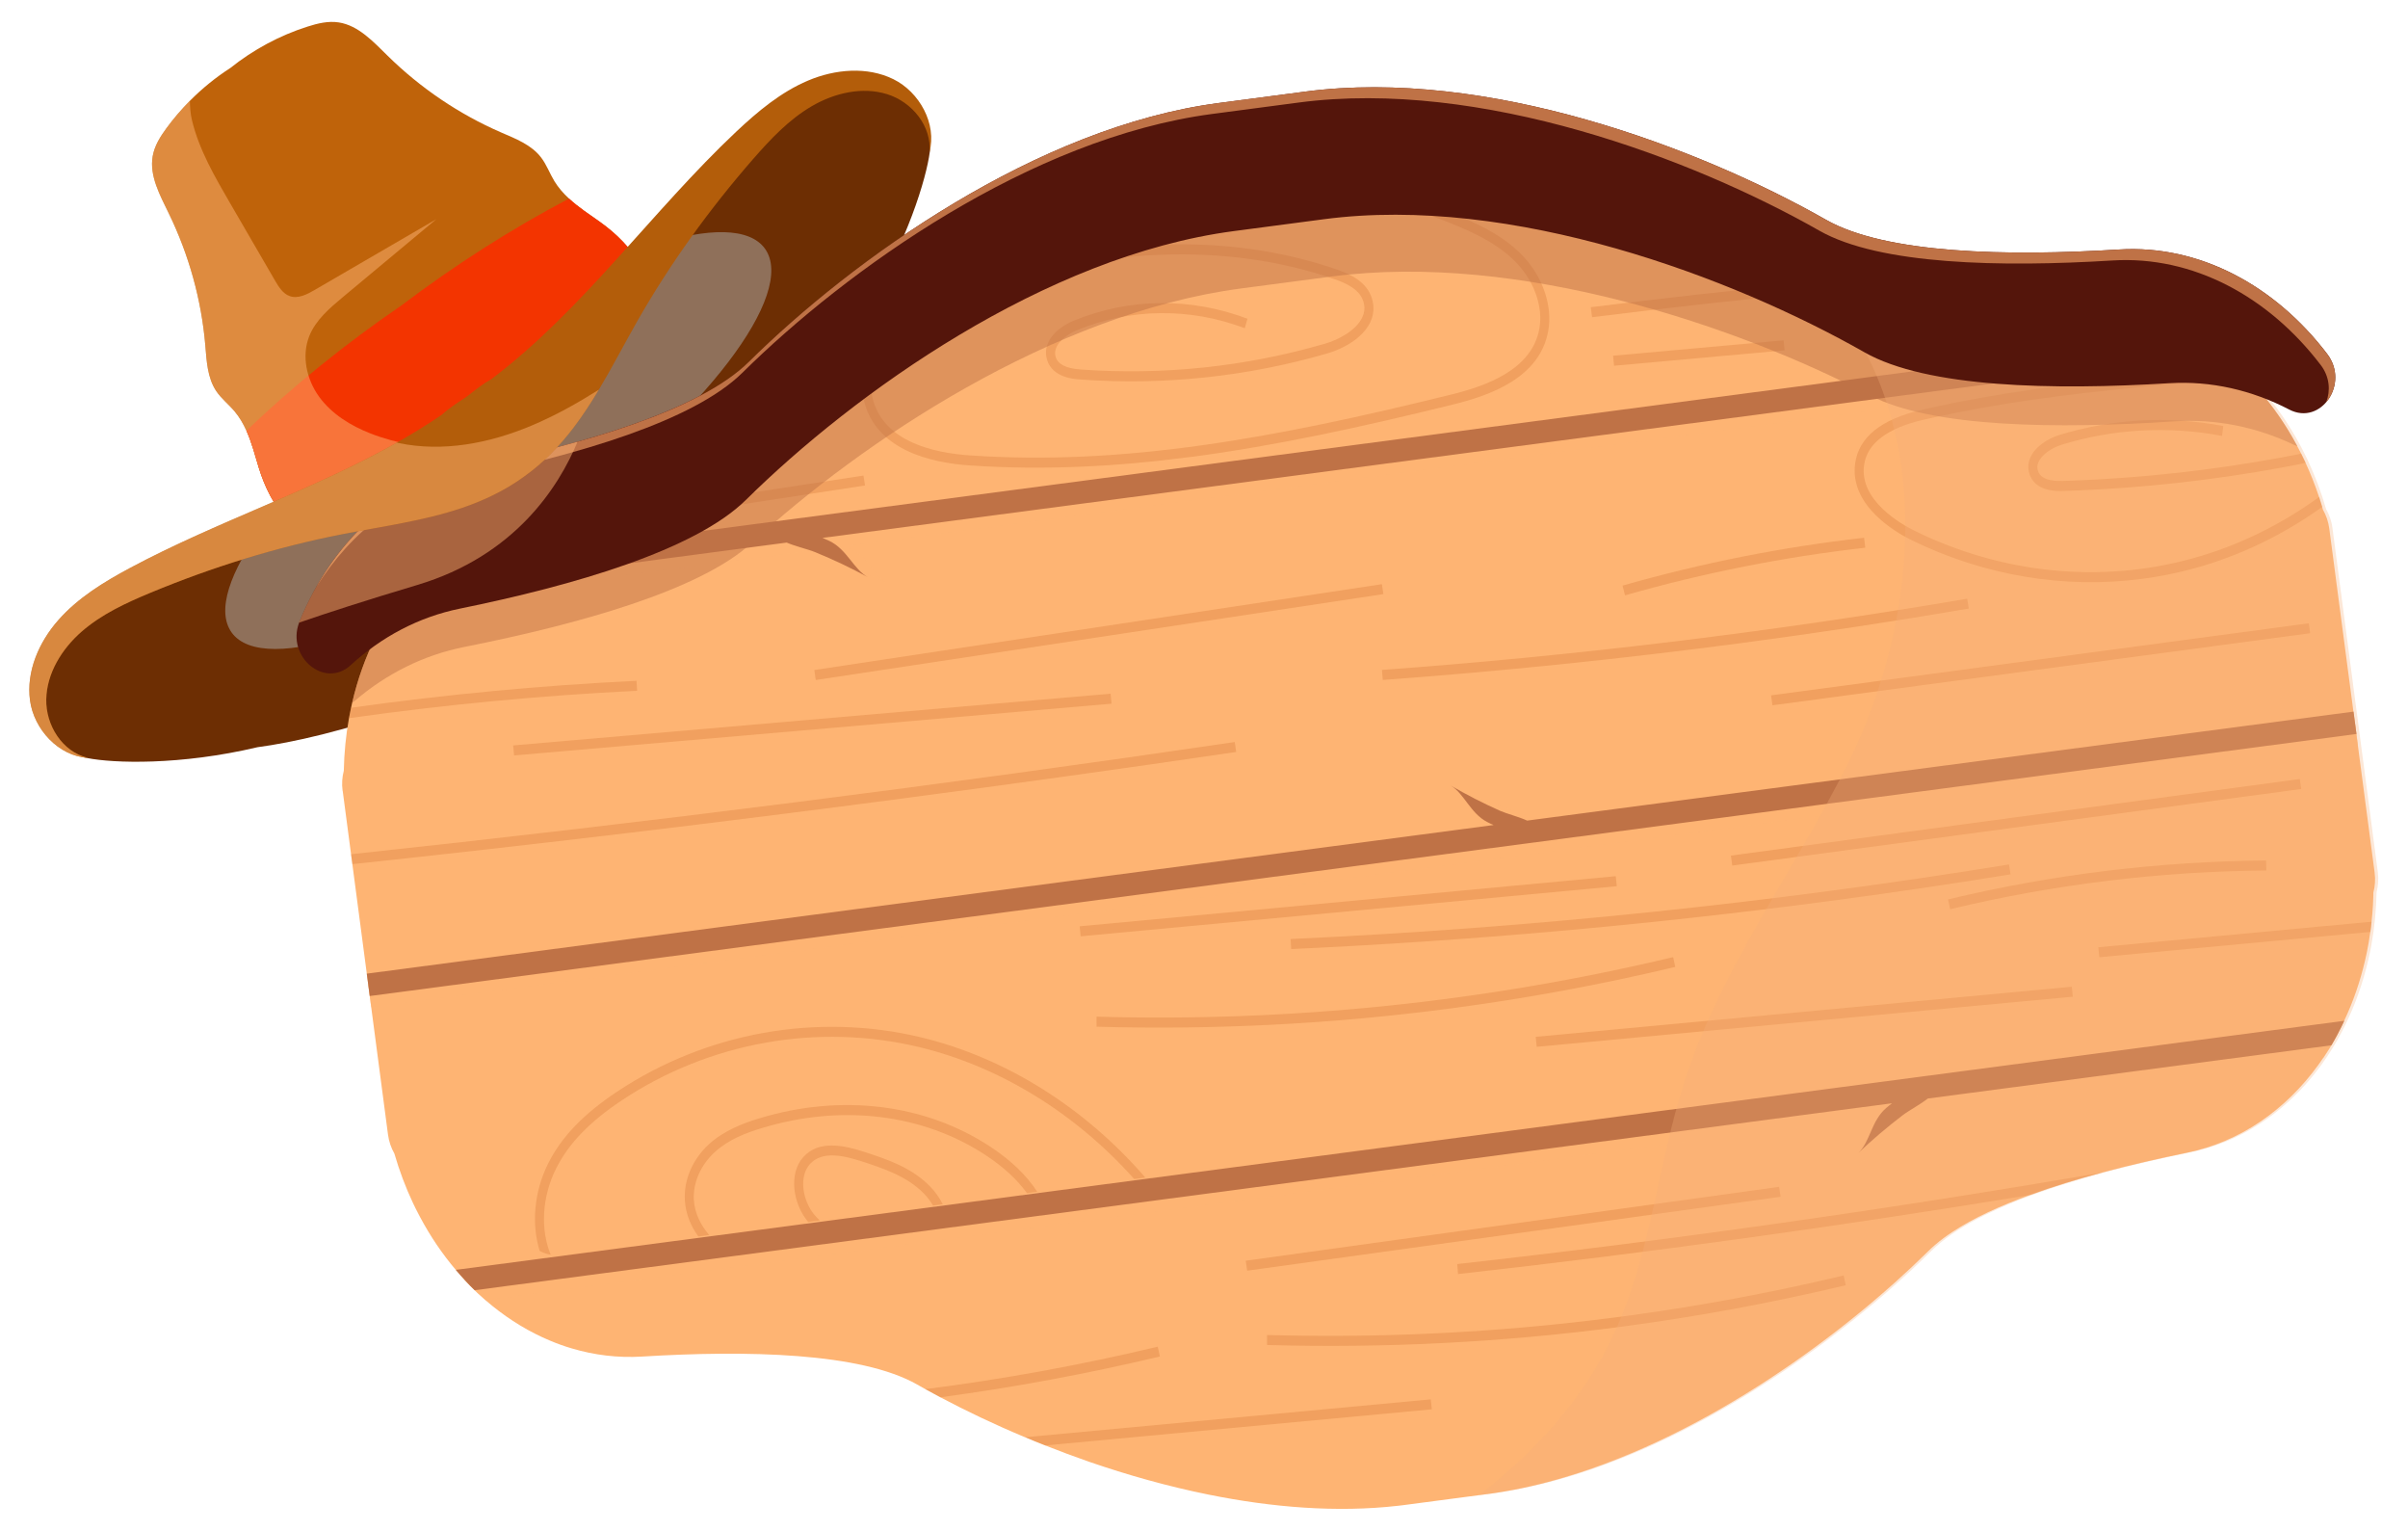 <svg width="225" height="143" viewBox="0 0 225 143" fill="none" xmlns="http://www.w3.org/2000/svg">
<mask id="mask0_1_62" style="mask-type:alpha" maskUnits="userSpaceOnUse" x="0" y="0" width="225" height="143">
<rect x="0.956" y="0.533" width="223.846" height="141.686" fill="#D9D9D9"/>
</mask>
<g mask="url(#mask0_1_62)">
<path d="M8.167 70.812C10.602 71.293 16.828 71.507 24.062 69.796C30.41 68.959 44.471 65.32 57.302 56.087C70.13 46.857 78.051 34.685 80.864 28.932C84.784 22.617 86.562 16.643 86.879 14.184C87.582 8.736 82.035 7.678 82.035 7.678C76.272 6.012 67.907 14.282 61.033 22.884C58.942 25.503 56.986 28.149 55.286 30.558L33.728 46.066C30.904 46.912 27.776 47.923 24.627 49.073C14.287 52.854 3.788 58.157 3.534 64.149C3.534 64.149 2.773 69.744 8.163 70.813L8.167 70.812Z" fill="#6D2E03"/>
<g style="mix-blend-mode:multiply" opacity="0.5">
<path d="M21.64 59.077C24.655 63.266 38.25 58.634 52.014 48.733C65.772 38.837 74.486 27.417 71.475 23.228C70.034 21.227 66.175 21.239 61.039 22.883C58.948 25.502 56.992 28.148 55.293 30.557L33.734 46.065C30.91 46.911 27.782 47.923 24.633 49.073C21.443 53.422 20.203 57.075 21.644 59.077L21.64 59.077Z" fill="#B2B2B2"/>
</g>
<g filter="url(#filter0_d_1_62)">
<path d="M34.019 70.855L38.254 102.978C38.34 103.634 38.551 104.231 38.849 104.753C39.315 106.361 39.896 107.905 40.585 109.365C40.728 109.665 40.87 109.962 41.024 110.251C41.098 110.396 41.168 110.535 41.244 110.673C42.203 112.474 43.328 114.134 44.59 115.62C44.724 115.78 44.861 115.939 44.998 116.092C45.142 116.26 45.292 116.42 45.44 116.585C45.602 116.766 45.774 116.944 45.945 117.118C46.082 117.254 46.213 117.388 46.353 117.521C46.452 117.618 46.553 117.717 46.659 117.813C46.894 118.037 47.128 118.247 47.372 118.457C47.576 118.633 47.782 118.806 47.991 118.975C49.662 120.327 51.476 121.429 53.396 122.229C54.055 122.507 54.728 122.75 55.416 122.952C57.525 123.58 59.727 123.853 61.984 123.717C71.767 123.117 82.44 123.334 87.701 126.33C87.953 126.474 88.21 126.621 88.471 126.764C88.926 127.013 89.391 127.268 89.87 127.523C92.24 128.777 94.878 130.041 97.709 131.224L97.712 131.224C97.739 131.233 97.76 131.246 97.787 131.252L97.79 131.252C98.404 131.513 99.028 131.772 99.66 132.017L99.663 132.017C100.989 132.542 102.348 133.049 103.734 133.533C103.737 133.533 103.737 133.536 103.74 133.536C107.339 134.776 111.125 135.846 114.975 136.621C120.875 137.809 126.909 138.306 132.627 137.655C132.796 137.639 132.958 137.618 133.125 137.595L141.225 136.528C141.39 136.506 141.555 136.484 141.719 136.456C143.906 136.129 146.098 135.621 148.271 134.973C161.698 130.97 174.472 121.48 182.182 113.863C182.382 113.666 182.588 113.474 182.809 113.287C183.304 112.861 183.843 112.458 184.446 112.066C186.403 110.777 188.907 109.625 191.712 108.61C191.712 108.61 191.715 108.607 191.718 108.606C193.821 107.839 196.101 107.142 198.452 106.52C198.458 106.519 198.462 106.518 198.464 106.515C201.051 105.823 203.72 105.213 206.343 104.677C211.333 103.658 215.576 100.669 218.623 96.471C218.781 96.253 218.936 96.033 219.087 95.81C219.265 95.545 219.442 95.276 219.612 95.003C219.628 94.981 219.638 94.957 219.652 94.936C219.713 94.838 219.771 94.74 219.832 94.642C219.929 94.477 220.024 94.314 220.118 94.146C220.201 93.997 220.282 93.851 220.362 93.702C220.399 93.636 220.435 93.57 220.468 93.501C220.575 93.309 220.674 93.109 220.77 92.91C220.865 92.727 220.954 92.541 221.038 92.349C221.872 90.586 222.528 88.692 222.991 86.703C223.049 86.457 223.103 86.208 223.156 85.953C223.221 85.638 223.28 85.328 223.332 85.012C223.386 84.692 223.437 84.369 223.479 84.048C223.527 83.732 223.566 83.411 223.595 83.095C223.652 82.601 223.693 82.105 223.723 81.602C223.739 81.281 223.752 80.96 223.764 80.636C223.765 80.549 223.766 80.462 223.765 80.375C223.92 79.794 223.968 79.159 223.882 78.5L219.646 46.377C219.56 45.721 219.348 45.121 219.047 44.596C219.026 44.512 219.003 44.431 218.979 44.344C218.883 44.035 218.788 43.728 218.689 43.422C218.321 42.317 217.901 41.254 217.427 40.227C217.295 39.938 217.158 39.654 217.015 39.373L217.014 39.366C216.896 39.137 216.78 38.911 216.66 38.685C215.594 36.692 214.333 34.873 212.907 33.269C212.709 33.041 212.512 32.822 212.307 32.61C212.191 32.487 212.075 32.367 211.956 32.247C211.741 32.031 211.528 31.811 211.305 31.605C211.283 31.585 211.267 31.568 211.249 31.548C211.028 31.341 210.805 31.139 210.576 30.944C210.358 30.753 210.137 30.57 209.913 30.386C209.761 30.265 209.61 30.14 209.455 30.021C209.047 29.708 208.633 29.408 208.21 29.128C207.743 28.816 207.266 28.521 206.779 28.247C203.462 26.364 199.753 25.409 195.926 25.643C187.579 26.154 178.593 26.076 172.859 24.186C172.174 23.957 171.545 23.708 170.961 23.427C170.7 23.307 170.45 23.172 170.207 23.037C159.26 16.813 141.058 9.916 125.27 11.704C125.105 11.723 124.94 11.744 124.775 11.766L116.676 12.834C116.508 12.856 116.346 12.877 116.179 12.903C110.895 13.696 105.598 15.516 100.552 17.918C100.167 18.101 99.779 18.288 99.398 18.477C95.881 20.229 92.505 22.244 89.347 24.369L89.344 24.369L89.341 24.376C87.519 25.612 85.772 26.88 84.12 28.164L84.117 28.165C80.921 30.639 78.084 33.153 75.718 35.492C75.365 35.842 74.974 36.18 74.547 36.51C69.742 40.228 60.373 42.884 51.557 44.678C49.344 45.131 47.286 45.967 45.41 47.119C44.8 47.496 44.212 47.903 43.648 48.341C42.984 48.854 42.351 49.411 41.747 50.01C41.347 50.401 40.96 50.81 40.59 51.232C40.254 51.615 39.932 52.009 39.625 52.417C39.503 52.571 39.386 52.729 39.268 52.889C39.099 53.124 38.934 53.362 38.772 53.599C38.605 53.847 38.442 54.1 38.282 54.356C38.106 54.638 37.938 54.924 37.773 55.216C37.546 55.617 37.327 56.033 37.124 56.453C36.156 58.372 35.412 60.455 34.903 62.656C34.865 62.806 34.834 62.965 34.8 63.121C34.729 63.439 34.666 63.767 34.606 64.091C34.319 65.682 34.158 67.317 34.124 68.995C33.972 69.575 33.923 70.207 34.01 70.863L34.019 70.855Z" fill="#FEB473"/>
<g style="mix-blend-mode:screen" opacity="0.5">
<path d="M36.411 88.999L36.687 91.093L222.325 66.617L222.048 64.523L147.726 74.323C146.899 73.945 145.858 73.695 145.211 73.413C143.616 72.705 139.443 71.338 138.272 70.79C139.663 71.441 142.412 73.641 143.992 74.454C144.176 74.555 144.378 74.648 144.593 74.739L36.414 89.002L36.411 88.999Z" fill="#FEB473"/>
<path d="M38.781 53.595L77.579 48.479C78.46 48.856 79.558 49.092 80.249 49.377C81.943 50.073 83.59 50.855 85.169 51.71C83.823 50.985 83.232 49.12 81.564 48.324C81.365 48.228 81.15 48.137 80.924 48.041L210.586 30.945C210.368 30.755 210.147 30.571 209.923 30.388C209.771 30.266 209.62 30.141 209.465 30.023C209.057 29.71 208.643 29.41 208.22 29.13L40.6 51.231C40.264 51.614 39.942 52.008 39.634 52.415C39.513 52.57 39.395 52.727 39.278 52.888C39.109 53.123 38.944 53.361 38.782 53.598L38.781 53.595Z" fill="#FEB473"/>
<path d="M45.442 116.581C45.605 116.763 45.776 116.94 45.948 117.114C46.085 117.251 46.215 117.385 46.355 117.518C46.455 117.614 46.555 117.714 46.661 117.809C46.897 118.033 47.131 118.244 47.375 118.453L178.886 101.114C178.687 101.262 178.506 101.409 178.342 101.553C176.937 102.756 176.843 104.706 175.735 105.757C177.038 104.519 178.423 103.34 179.881 102.23C180.476 101.777 181.478 101.262 182.231 100.669L219.096 95.809C219.274 95.543 219.451 95.275 219.622 95.001C219.638 94.98 219.648 94.956 219.661 94.935C219.722 94.837 219.78 94.739 219.841 94.64C219.939 94.476 220.033 94.312 220.127 94.145C220.211 93.996 220.291 93.85 220.372 93.7C220.408 93.634 220.445 93.568 220.477 93.499L45.442 116.578L45.442 116.581Z" fill="#FEB473"/>
</g>
<path d="M36.272 87.948L36.548 90.038L222.185 65.562L221.91 63.471L144.695 73.652C143.868 73.275 142.827 73.025 142.181 72.743C140.585 72.032 139.034 71.24 137.546 70.373C138.81 71.109 139.381 72.967 140.957 73.781C141.141 73.879 141.344 73.975 141.559 74.066L36.272 87.948Z" fill="#BF7246"/>
<path d="M39.631 52.413L75.508 47.682C76.389 48.059 77.487 48.295 78.179 48.581C79.872 49.276 81.518 50.054 83.098 50.913C81.752 50.188 81.161 48.323 79.493 47.527C79.294 47.431 79.078 47.337 78.853 47.244L209.462 30.024C208.605 29.366 207.711 28.769 206.789 28.249L41.757 50.009C40.997 50.75 40.288 51.556 39.638 52.415L39.631 52.413Z" fill="#BF7246"/>
<path d="M44.59 115.617C44.724 115.777 44.861 115.936 44.997 116.089C45.305 116.441 45.62 116.78 45.944 117.114C46.082 117.251 46.212 117.385 46.352 117.518L178.789 100.056C178.596 100.204 178.409 100.351 178.244 100.496C176.84 101.699 176.752 103.648 175.64 104.697C176.943 103.461 178.332 102.282 179.787 101.172C180.381 100.72 181.38 100.201 182.134 99.612L219.841 94.641C219.939 94.476 220.033 94.312 220.127 94.145C220.211 93.996 220.291 93.85 220.372 93.7C220.515 93.443 220.648 93.177 220.78 92.912C220.875 92.728 220.963 92.543 221.048 92.351L44.59 115.617Z" fill="#BF7246"/>
<g style="mix-blend-mode:multiply" opacity="0.3">
<path d="M113.319 39.68C121.045 38.662 129.073 36.933 137.825 34.77C141.246 33.926 145.887 32.292 146.665 27.901C147.07 25.62 146.2 22.983 144.394 21.017C142.742 19.217 140.576 18.146 138.677 17.332C130.611 13.887 121.896 12.729 113.428 13.987L113.563 14.914C121.866 13.677 130.462 14.813 138.392 18.201C140.209 18.977 142.274 19.997 143.813 21.673C145.412 23.415 146.187 25.721 145.838 27.691C145.149 31.561 140.819 33.061 137.62 33.85C120.963 37.967 106.944 40.508 92.662 39.542C89.134 39.305 84.699 38.227 83.601 34.443C82.876 31.948 84.083 29.3 85.601 27.785C87.332 26.055 89.619 25.19 91.813 24.449C104.867 20.04 116.611 19.581 126.719 23.086C127.783 23.455 129.047 24.023 129.395 25.173C129.55 25.687 129.514 26.172 129.282 26.657C128.693 27.892 127.034 28.752 125.792 29.109C118.37 31.261 110.691 32.07 102.97 31.515C101.633 31.418 100.872 31.044 100.647 30.365C100.28 29.269 101.616 28.258 102.603 27.851C107.596 25.781 113.176 25.713 118.311 27.659L118.562 26.775C113.243 24.756 107.464 24.829 102.288 26.974C100.684 27.64 99.312 29.039 99.855 30.669C100.388 32.265 102.308 32.405 102.939 32.448C110.751 33.01 118.519 32.188 126.027 30.012C127.496 29.587 129.319 28.602 130.031 27.109C130.369 26.398 130.425 25.652 130.193 24.893C129.719 23.328 128.209 22.625 126.949 22.189C116.673 18.629 104.761 19.088 91.546 23.55C89.365 24.285 86.885 25.228 85.028 27.081C83.314 28.793 81.959 31.814 82.801 34.706C84.052 39.011 88.839 40.22 92.637 40.477C99.492 40.94 106.283 40.602 113.324 39.673L113.319 39.68Z" fill="#D2722E"/>
<path d="M216.83 40.367C217.038 40.327 217.238 40.281 217.44 40.229C217.309 39.94 217.168 39.656 217.027 39.371C216.908 39.396 216.783 39.423 216.664 39.448C209.457 40.862 202.087 41.695 194.747 41.925C193.476 41.964 192.728 41.689 192.461 41.086C192.34 40.799 192.332 40.523 192.445 40.227C192.756 39.439 193.797 38.802 194.633 38.544C199.452 37.057 204.635 36.77 209.623 37.718L209.743 36.793C204.633 35.826 199.322 36.121 194.389 37.641C193.413 37.944 192.12 38.697 191.674 39.833C191.462 40.376 191.472 40.942 191.707 41.478C192.35 42.934 194.193 42.878 194.796 42.86C202.178 42.628 209.592 41.789 216.833 40.367L216.83 40.367Z" fill="#D2722E"/>
<path d="M180.578 47.438C187.398 50.787 194.906 52.027 202.176 51.068C203.839 50.849 205.493 50.518 207.119 50.065C211.357 48.891 215.367 46.944 218.991 44.343C218.896 44.033 218.8 43.723 218.699 43.421C215.105 46.031 211.112 47.986 206.89 49.154C198.333 51.527 189.102 50.61 180.9 46.581C179.677 45.981 175.713 43.755 176.176 40.445C176.459 38.413 178.343 36.982 181.765 36.199C190.14 34.282 198.622 33.432 206.592 32.722C208.567 32.546 210.498 32.426 212.313 32.606C212.2 32.482 212.081 32.363 211.965 32.239C211.75 32.023 211.534 31.803 211.313 31.597C209.76 31.528 208.145 31.641 206.504 31.787C198.505 32.496 189.991 33.355 181.573 35.283C177.785 36.15 175.689 37.828 175.344 40.275C174.786 44.254 179.213 46.764 180.578 47.435L180.578 47.438Z" fill="#D2722E"/>
<path d="M217.733 55.221L217.857 56.149L167.613 62.881L167.489 61.953L217.733 55.221Z" fill="#D2722E"/>
<path d="M164.38 57.112C171.612 56.158 178.816 55.07 185.964 53.847L185.813 52.923C167.779 56.006 149.383 58.245 131.128 59.579L131.206 60.513C142.247 59.705 153.344 58.567 164.377 57.112L164.38 57.112Z" fill="#D2722E"/>
<path d="M153.841 52.61C161.174 50.512 168.721 49.018 176.288 48.162L176.178 47.232C168.576 48.089 160.982 49.593 153.609 51.703L153.841 52.61Z" fill="#D2722E"/>
<path d="M150.754 26.63C158.088 25.714 165.467 24.899 172.865 24.182C172.181 23.956 171.552 23.707 170.967 23.423C164.159 24.099 157.378 24.854 150.638 25.698L150.76 26.626L150.754 26.63Z" fill="#D2722E"/>
<path d="M168.752 29.723L168.661 28.79L152.724 30.228L152.818 31.163L168.752 29.723Z" fill="#D2722E"/>
<path d="M43.654 48.34L82.823 42.348L82.684 41.422L45.417 47.122C44.809 47.495 44.219 47.905 43.658 48.343L43.654 48.34Z" fill="#D2722E"/>
<path d="M78.225 60.518L131.26 52.494L131.122 51.568L78.089 59.588L78.225 60.518Z" fill="#D2722E"/>
<path d="M105.861 62.73L105.774 61.797L49.949 66.631L50.037 67.564L105.861 62.73Z" fill="#D2722E"/>
<path d="M34.614 64.083C43.549 62.821 52.556 61.962 61.532 61.526L61.474 60.593C52.581 61.024 43.662 61.868 34.812 63.109C34.738 63.432 34.678 63.755 34.617 64.079L34.614 64.083Z" fill="#D2722E"/>
<path d="M34.801 76.791L34.924 77.719C52.041 75.894 69.218 73.842 86.323 71.587C96.754 70.212 107.157 68.766 117.507 67.24L117.375 66.313C90.061 70.337 62.355 73.851 34.802 76.794L34.801 76.791Z" fill="#D2722E"/>
<path d="M77.455 111.068C77.475 111.094 77.501 111.12 77.52 111.143L78.6 111.001C78.413 110.826 78.234 110.643 78.069 110.442C77.019 109.176 76.6 106.927 77.677 105.737C78.799 104.494 80.755 104.909 82.52 105.482C84.497 106.13 86.745 106.856 88.346 108.507C88.656 108.831 88.943 109.199 89.184 109.609L90.093 109.489C89.772 108.864 89.369 108.298 88.91 107.83C87.158 106.028 84.808 105.264 82.734 104.59C80.849 103.978 78.504 103.479 77.073 105.066C75.645 106.65 76.12 109.449 77.458 111.068L77.455 111.068Z" fill="#D2722E"/>
<path d="M65.992 109.115C66.072 110.432 66.569 111.556 67.253 112.497L68.267 112.363C67.505 111.474 66.916 110.376 66.832 109.082C66.739 107.492 67.466 105.82 68.789 104.615C70.095 103.421 71.739 102.811 73.174 102.377C80.609 100.111 88.247 101.037 94.132 104.925C95.773 106.01 97.032 107.172 97.958 108.448L98.917 108.322C97.907 106.773 96.468 105.39 94.548 104.122C88.466 100.106 80.584 99.137 72.928 101.471C71.5 101.905 69.674 102.577 68.244 103.881C66.717 105.275 65.876 107.229 65.995 109.114L65.992 109.115Z" fill="#D2722E"/>
<path d="M52.434 113.851C52.757 114.028 53.1 114.141 53.456 114.2C52.469 111.823 52.647 108.751 53.976 106.12C55.152 103.793 57.1 101.779 60.108 99.778C68.288 94.339 78.427 92.528 87.916 94.816C95.449 96.633 102.51 101.006 107.977 107.131L109.016 106.994C103.374 100.47 95.978 95.806 88.076 93.902C78.377 91.568 68.019 93.417 59.657 98.974C56.525 101.056 54.484 103.178 53.237 105.647C51.91 108.271 51.637 111.33 52.431 113.855L52.434 113.851Z" fill="#D2722E"/>
<path d="M216.892 69.769L217.017 70.701L163.861 77.851L163.735 76.92L216.892 69.769Z" fill="#D2722E"/>
<path d="M172.554 81.22C178.348 80.456 184.118 79.608 189.863 78.673L189.718 77.748C167.588 81.346 145.003 83.689 122.589 84.714L122.648 85.65C139.273 84.889 155.997 83.403 172.557 81.219L172.554 81.22Z" fill="#D2722E"/>
<path d="M153.07 79.78L152.976 78.845L102.883 83.525L102.977 84.46L153.07 79.78Z" fill="#D2722E"/>
<path d="M195.682 90.101L195.588 89.169L145.495 93.85L145.589 94.782L195.682 90.101Z" fill="#D2722E"/>
<path d="M97.793 131.252C98.407 131.512 99.031 131.772 99.663 132.017L99.666 132.017L135.787 128.643L135.693 127.714L97.793 131.252Z" fill="#D2722E"/>
<path d="M198.157 86.416L223.492 84.049C223.54 83.734 223.579 83.413 223.608 83.096L198.063 85.481L198.157 86.413L198.157 86.416Z" fill="#D2722E"/>
<path d="M137.505 91.204C144.572 90.272 151.591 88.976 158.534 87.319L158.336 86.404C140.717 90.609 122.591 92.48 104.46 91.967L104.461 92.902C115.518 93.216 126.571 92.645 137.508 91.203L137.505 91.204Z" fill="#D2722E"/>
<path d="M88.47 126.76C88.925 127.01 89.391 127.264 89.869 127.52C96.76 126.592 103.605 125.323 110.376 123.708L110.178 122.793C103.017 124.504 95.766 125.828 88.47 126.76Z" fill="#D2722E"/>
<path d="M138.24 116.009C156.044 114.022 173.932 111.544 191.719 108.616C191.719 108.616 191.722 108.612 191.725 108.612C193.828 107.845 196.108 107.148 198.459 106.525C178.43 109.969 158.243 112.833 138.162 115.075L138.24 116.009Z" fill="#D2722E"/>
<path d="M168.374 108.79L168.239 107.861L118.401 114.764L118.536 115.693L168.374 108.79Z" fill="#D2722E"/>
<path d="M153.437 120.937C160.504 120.005 167.523 118.709 174.465 117.053L174.267 116.138C156.649 120.343 138.523 122.214 120.392 121.701L120.392 122.635C131.449 122.95 142.502 122.379 153.44 120.937L153.437 120.937Z" fill="#D2722E"/>
<path d="M213.767 78.316L213.737 77.379C203.738 77.46 193.738 78.681 184.019 81.013L184.22 81.928C193.883 79.61 203.825 78.392 213.767 78.313L213.767 78.316Z" fill="#D2722E"/>
</g>
<g style="mix-blend-mode:multiply" opacity="0.5">
<path d="M34.909 62.649C35.007 62.584 35.103 62.51 35.193 62.431C38.094 59.947 41.571 58.183 45.441 57.419C56.071 55.308 67.43 52.141 72.232 47.718C82.379 38.375 100.345 26.267 117.985 23.941L126.392 22.832C144.033 20.506 164.523 27.544 176.745 33.938C182.529 36.962 194.317 37.077 205.135 36.363C209.071 36.099 212.886 36.901 216.335 38.547C216.445 38.6 216.555 38.647 216.666 38.684C215.369 36.254 213.778 34.086 211.959 32.243C211.308 31.579 210.623 30.96 209.916 30.386C205.883 27.121 201.012 25.33 195.929 25.643C186.144 26.243 175.467 26.027 170.206 23.034C159.263 16.81 141.057 9.913 125.27 11.701C125.101 11.72 124.94 11.741 124.772 11.763L116.672 12.831C116.504 12.853 116.343 12.875 116.175 12.9C100.47 15.264 84.674 26.644 75.712 35.493C71.407 39.75 61.151 42.724 51.55 44.679C46.554 45.699 42.32 48.687 39.271 52.886C38.737 53.623 38.236 54.398 37.779 55.209C36.497 57.46 35.525 59.967 34.902 62.65L34.909 62.649Z" fill="#BF7246"/>
</g>
<g style="mix-blend-mode:multiply" opacity="0.3">
<path d="M219.944 46.341L224.18 78.464C224.266 79.12 224.217 79.751 224.065 80.332C224.031 82.006 223.871 83.648 223.584 85.236C223.524 85.563 223.463 85.887 223.389 86.206C223.356 86.365 223.324 86.518 223.286 86.671C222.777 88.871 222.03 90.955 221.066 92.877C220.86 93.298 220.643 93.707 220.416 94.113C220.252 94.403 220.086 94.689 219.907 94.97C219.597 95.475 219.268 95.96 218.925 96.437C217.662 98.176 216.195 99.71 214.548 100.981C213.984 101.42 213.396 101.829 212.785 102.203C210.91 103.356 208.854 104.191 206.639 104.644C197.035 106.6 186.783 109.576 182.478 113.834C180.114 116.169 177.275 118.684 174.078 121.158L174.075 121.158C172.424 122.446 170.677 123.711 168.855 124.95C168.852 124.951 168.852 124.954 168.849 124.954C165.694 127.085 162.315 129.1 158.797 130.846C153.407 133.523 147.708 135.566 142.017 136.42C141.85 136.448 141.688 136.47 141.52 136.492L140.18 136.668C145.45 132.59 149.903 127.745 152.753 121.688C156.279 114.191 156.887 105.677 159.465 97.802C162.909 87.264 169.754 78.218 174.683 68.28C181.541 54.472 182.986 35.535 171.899 23.674C177.503 26.02 187.241 26.157 196.221 25.604C198.475 25.468 200.68 25.742 202.789 26.369C203.477 26.575 204.15 26.815 204.809 27.092C206.729 27.896 208.543 28.994 210.214 30.347C210.669 30.718 211.113 31.102 211.543 31.509C211.786 31.735 212.023 31.968 212.257 32.207C212.581 32.535 212.9 32.88 213.205 33.233C214.638 34.836 215.896 36.655 216.958 38.649C217.034 38.784 217.104 38.929 217.178 39.071C217.329 39.36 217.475 39.66 217.617 39.957C218.306 41.42 218.886 42.958 219.353 44.569C219.651 45.09 219.862 45.688 219.948 46.343L219.944 46.341Z" fill="#F4AF78"/>
</g>
<path d="M34.759 59.139C37.643 56.497 41.104 54.639 44.974 53.851C55.597 51.69 66.939 48.396 71.704 43.691C81.769 33.747 99.639 20.913 117.283 18.587L125.69 17.479C143.33 15.153 163.916 22.916 176.218 29.911C182.039 33.22 193.844 33.462 204.668 32.796C208.61 32.553 212.431 33.451 215.901 35.256C218.859 36.793 221.568 32.843 219.452 30.066C214.588 23.685 207.524 19.844 200.014 20.305C189.59 20.948 178.222 20.717 172.616 17.527C160.77 10.791 140.948 3.317 123.96 5.557L115.863 6.625C98.875 8.864 81.664 21.221 71.973 30.797C68.842 33.891 62.763 36.349 55.964 38.261C52.8 39.152 49.479 39.922 46.231 40.582C38.858 42.083 33.028 47.624 29.988 55.047C29.973 55.085 29.959 55.122 29.948 55.159C28.747 58.35 32.329 61.365 34.759 59.139Z" fill="#54150B"/>
<g style="mix-blend-mode:screen">
<path d="M218.842 31.091C213.979 24.71 206.914 20.869 199.405 21.33C188.984 21.973 177.612 21.741 172.007 18.552C160.161 11.815 140.338 4.339 123.35 6.578L115.254 7.646C98.266 9.886 81.055 22.245 71.364 31.822C66.776 36.355 55.856 39.522 45.621 41.606C39.734 42.805 34.834 46.587 31.55 51.841C34.822 46.057 39.966 41.856 46.231 40.582C56.463 38.501 67.385 35.331 71.973 30.797C81.668 21.22 98.875 8.861 115.863 6.621L123.96 5.554C140.948 3.314 160.774 10.79 172.616 17.527C178.222 20.717 189.589 20.945 200.014 20.305C207.524 19.844 214.592 23.685 219.452 30.066C220.602 31.578 220.324 33.432 219.359 34.565C219.764 33.506 219.692 32.204 218.846 31.094L218.842 31.091Z" fill="#BF7246"/>
</g>
<g style="mix-blend-mode:multiply" opacity="0.5">
<path d="M29.948 55.159C32.518 54.269 36.084 53.109 40.98 51.645C50.111 48.917 54.205 42.495 55.964 38.261C52.8 39.152 49.479 39.922 46.231 40.582C38.858 42.083 33.028 47.624 29.988 55.047C29.973 55.085 29.959 55.122 29.948 55.159Z" fill="#FEB473"/>
</g>
</g>
<path d="M26.836 48.64C27.677 48.007 28.518 47.374 29.363 46.741C30.7 45.733 32.258 44.989 33.749 44.222C34.16 44.011 36.232 42.861 38.524 41.575C40.214 40.631 42.027 39.615 43.381 38.84C43.425 38.902 43.468 38.961 43.514 39.019C43.523 39.034 43.882 38.729 44.451 38.226C45.11 37.845 45.509 37.603 45.501 37.588C45.457 37.526 45.417 37.463 45.373 37.401C48.109 34.956 52.955 30.543 53.532 29.983C54.737 28.812 55.937 27.572 57.317 26.622C58.185 26.025 59.054 25.43 59.923 24.832C58.934 23.171 57.632 21.853 56.077 20.74C55.103 20.047 54.057 19.373 53.164 18.546C52.647 18.07 52.181 17.541 51.807 16.93C51.363 16.202 51.079 15.389 50.561 14.713C49.65 13.518 48.173 12.955 46.81 12.365C42.909 10.671 39.301 8.237 36.235 5.222C34.884 3.895 33.485 2.375 31.656 2.094C30.669 1.94 29.682 2.183 28.748 2.48C26.122 3.313 23.667 4.639 21.524 6.35C20.157 7.229 18.885 8.264 17.736 9.424C16.948 10.217 16.216 11.068 15.553 11.974C14.976 12.762 14.432 13.62 14.265 14.603C13.951 16.426 14.947 18.238 15.775 19.941C17.654 23.805 18.82 28.002 19.181 32.237C19.309 33.719 19.372 35.296 20.213 36.542C20.689 37.246 21.375 37.775 21.922 38.428C22.38 38.973 22.735 39.587 23.022 40.226C23.523 41.333 23.83 42.54 24.177 43.683C24.738 45.511 25.574 47.163 26.834 48.631L26.836 48.64Z" fill="#BF630A"/>
<path d="M26.839 48.64C27.68 48.007 28.522 47.374 29.366 46.74C30.703 45.733 32.261 44.989 33.752 44.222C34.47 43.85 40.195 40.659 43.385 38.843C43.428 38.905 43.472 38.964 43.518 39.022C43.526 39.037 43.886 38.732 44.454 38.228C45.113 37.848 45.513 37.605 45.505 37.59C45.461 37.528 45.42 37.466 45.377 37.404C48.113 34.958 52.958 30.546 53.535 29.986C54.741 28.815 55.94 27.574 57.32 26.625C58.189 26.027 59.058 25.433 59.927 24.835C58.937 23.173 57.636 21.856 56.081 20.743C55.106 20.05 54.06 19.375 53.168 18.549C47.785 21.379 42.477 24.773 37.489 28.544C32.328 32.073 27.419 36.03 23.026 40.232C23.527 41.339 23.834 42.546 24.181 43.689C24.741 45.517 25.578 47.169 26.838 48.637L26.839 48.64Z" fill="#F33400"/>
<g style="mix-blend-mode:multiply" opacity="0.5">
<path d="M26.836 48.64C27.677 48.007 28.519 47.374 29.363 46.741C30.7 45.733 32.258 44.989 33.749 44.222C34.16 44.011 36.232 42.861 38.524 41.575C37.192 41.322 35.891 40.988 34.627 40.494C32.769 39.769 30.994 38.675 29.821 37.064C28.647 35.446 28.159 33.255 28.897 31.398C29.498 29.894 30.787 28.793 32.032 27.755C34.945 25.328 37.854 22.904 40.767 20.477C36.977 22.682 33.184 24.883 29.398 27.087C28.683 27.504 27.847 27.933 27.07 27.659C26.434 27.433 26.048 26.807 25.708 26.227C24.319 23.835 22.934 21.443 21.542 19.051C20.102 16.563 18.592 14.007 17.926 11.181C17.8 10.64 17.755 10.05 17.74 9.427C16.952 10.22 16.22 11.071 15.556 11.977C14.98 12.765 14.436 13.623 14.269 14.606C13.955 16.429 14.951 18.241 15.778 19.943C17.657 23.808 18.823 28.005 19.185 32.24C19.313 33.722 19.375 35.299 20.217 36.545C20.693 37.249 21.378 37.778 21.925 38.431C22.384 38.976 22.739 39.59 23.026 40.229C23.526 41.336 23.834 42.542 24.181 43.686C24.741 45.513 25.578 47.166 26.838 48.634L26.836 48.64Z" fill="#FEB473"/>
</g>
<path d="M8.209 70.787C5.829 70.24 4.266 67.746 4.322 65.315C4.372 62.882 5.78 60.608 7.633 58.991C9.492 57.373 11.761 56.323 14.031 55.379C19.805 52.98 25.799 51.114 31.921 49.91C35.697 49.167 39.54 48.67 43.187 47.438C45.211 46.749 47.194 45.805 48.917 44.553L49.026 44.474C50.761 43.236 52.286 41.656 53.581 39.961C54.443 38.822 55.22 37.627 55.954 36.403C57.202 34.327 58.312 32.166 59.511 30.065C62.593 24.647 66.272 19.554 70.382 14.842C72.001 12.991 73.717 11.17 75.838 9.926C77.965 8.682 80.569 8.072 82.891 8.797C85.213 9.515 87.08 11.796 86.846 14.221C87.563 11.574 85.918 8.601 83.474 7.395C81.034 6.196 78.038 6.452 75.499 7.528C72.962 8.601 70.803 10.41 68.793 12.299C60.892 19.738 54.536 28.897 45.922 35.405C45.15 35.829 44.427 36.408 43.732 36.954C43.685 36.989 43.641 37.021 43.6 37.055C43.553 37.084 43.505 37.116 43.461 37.151C42.723 37.635 41.944 38.134 41.292 38.736C39.926 39.667 38.516 40.532 37.076 41.347C29.131 45.834 20.212 48.734 12.118 53.069C9.686 54.373 7.286 55.843 5.46 57.911C3.634 59.972 2.438 62.731 2.803 65.425C3.168 68.123 5.465 70.63 8.203 70.791L8.209 70.787Z" fill="#B35D0A"/>
<g style="mix-blend-mode:multiply" opacity="0.5">
<path d="M8.209 70.787C5.829 70.24 4.266 67.746 4.322 65.315C4.372 62.882 5.78 60.608 7.633 58.991C9.492 57.373 11.761 56.323 14.031 55.379C19.805 52.98 25.799 51.114 31.921 49.91C35.697 49.167 39.54 48.67 43.187 47.438C45.211 46.749 47.194 45.805 48.917 44.553L49.026 44.474C50.761 43.236 52.286 41.656 53.581 39.961C54.443 38.822 55.22 37.627 55.954 36.403C53.93 37.675 51.851 38.842 49.646 39.764C45.743 41.407 41.394 42.248 37.249 41.386C37.196 41.374 37.137 41.365 37.083 41.347C29.137 45.833 20.219 48.733 12.124 53.068C9.692 54.372 7.292 55.842 5.466 57.91C3.64 59.971 2.444 62.73 2.809 65.424C3.174 68.122 5.471 70.629 8.209 70.79L8.209 70.787Z" fill="#FEB473"/>
</g>
</g>
<defs>
<filter id="filter0_d_1_62" x="27.708" y="5.149" width="196.514" height="135.794" filterUnits="userSpaceOnUse" color-interpolation-filters="sRGB">
<feFlood flood-opacity="0" result="BackgroundImageFix"/>
<feColorMatrix in="SourceAlpha" type="matrix" values="0 0 0 0 0 0 0 0 0 0 0 0 0 0 0 0 0 0 127 0" result="hardAlpha"/>
<feOffset dx="-2" dy="3"/>
<feComposite in2="hardAlpha" operator="out"/>
<feColorMatrix type="matrix" values="0 0 0 0 0.749 0 0 0 0 0.447 0 0 0 0 0.275 0 0 0 1 0"/>
<feBlend mode="normal" in2="BackgroundImageFix" result="effect1_dropShadow_1_62"/>
<feBlend mode="normal" in="SourceGraphic" in2="effect1_dropShadow_1_62" result="shape"/>
</filter>
</defs>
</svg>
